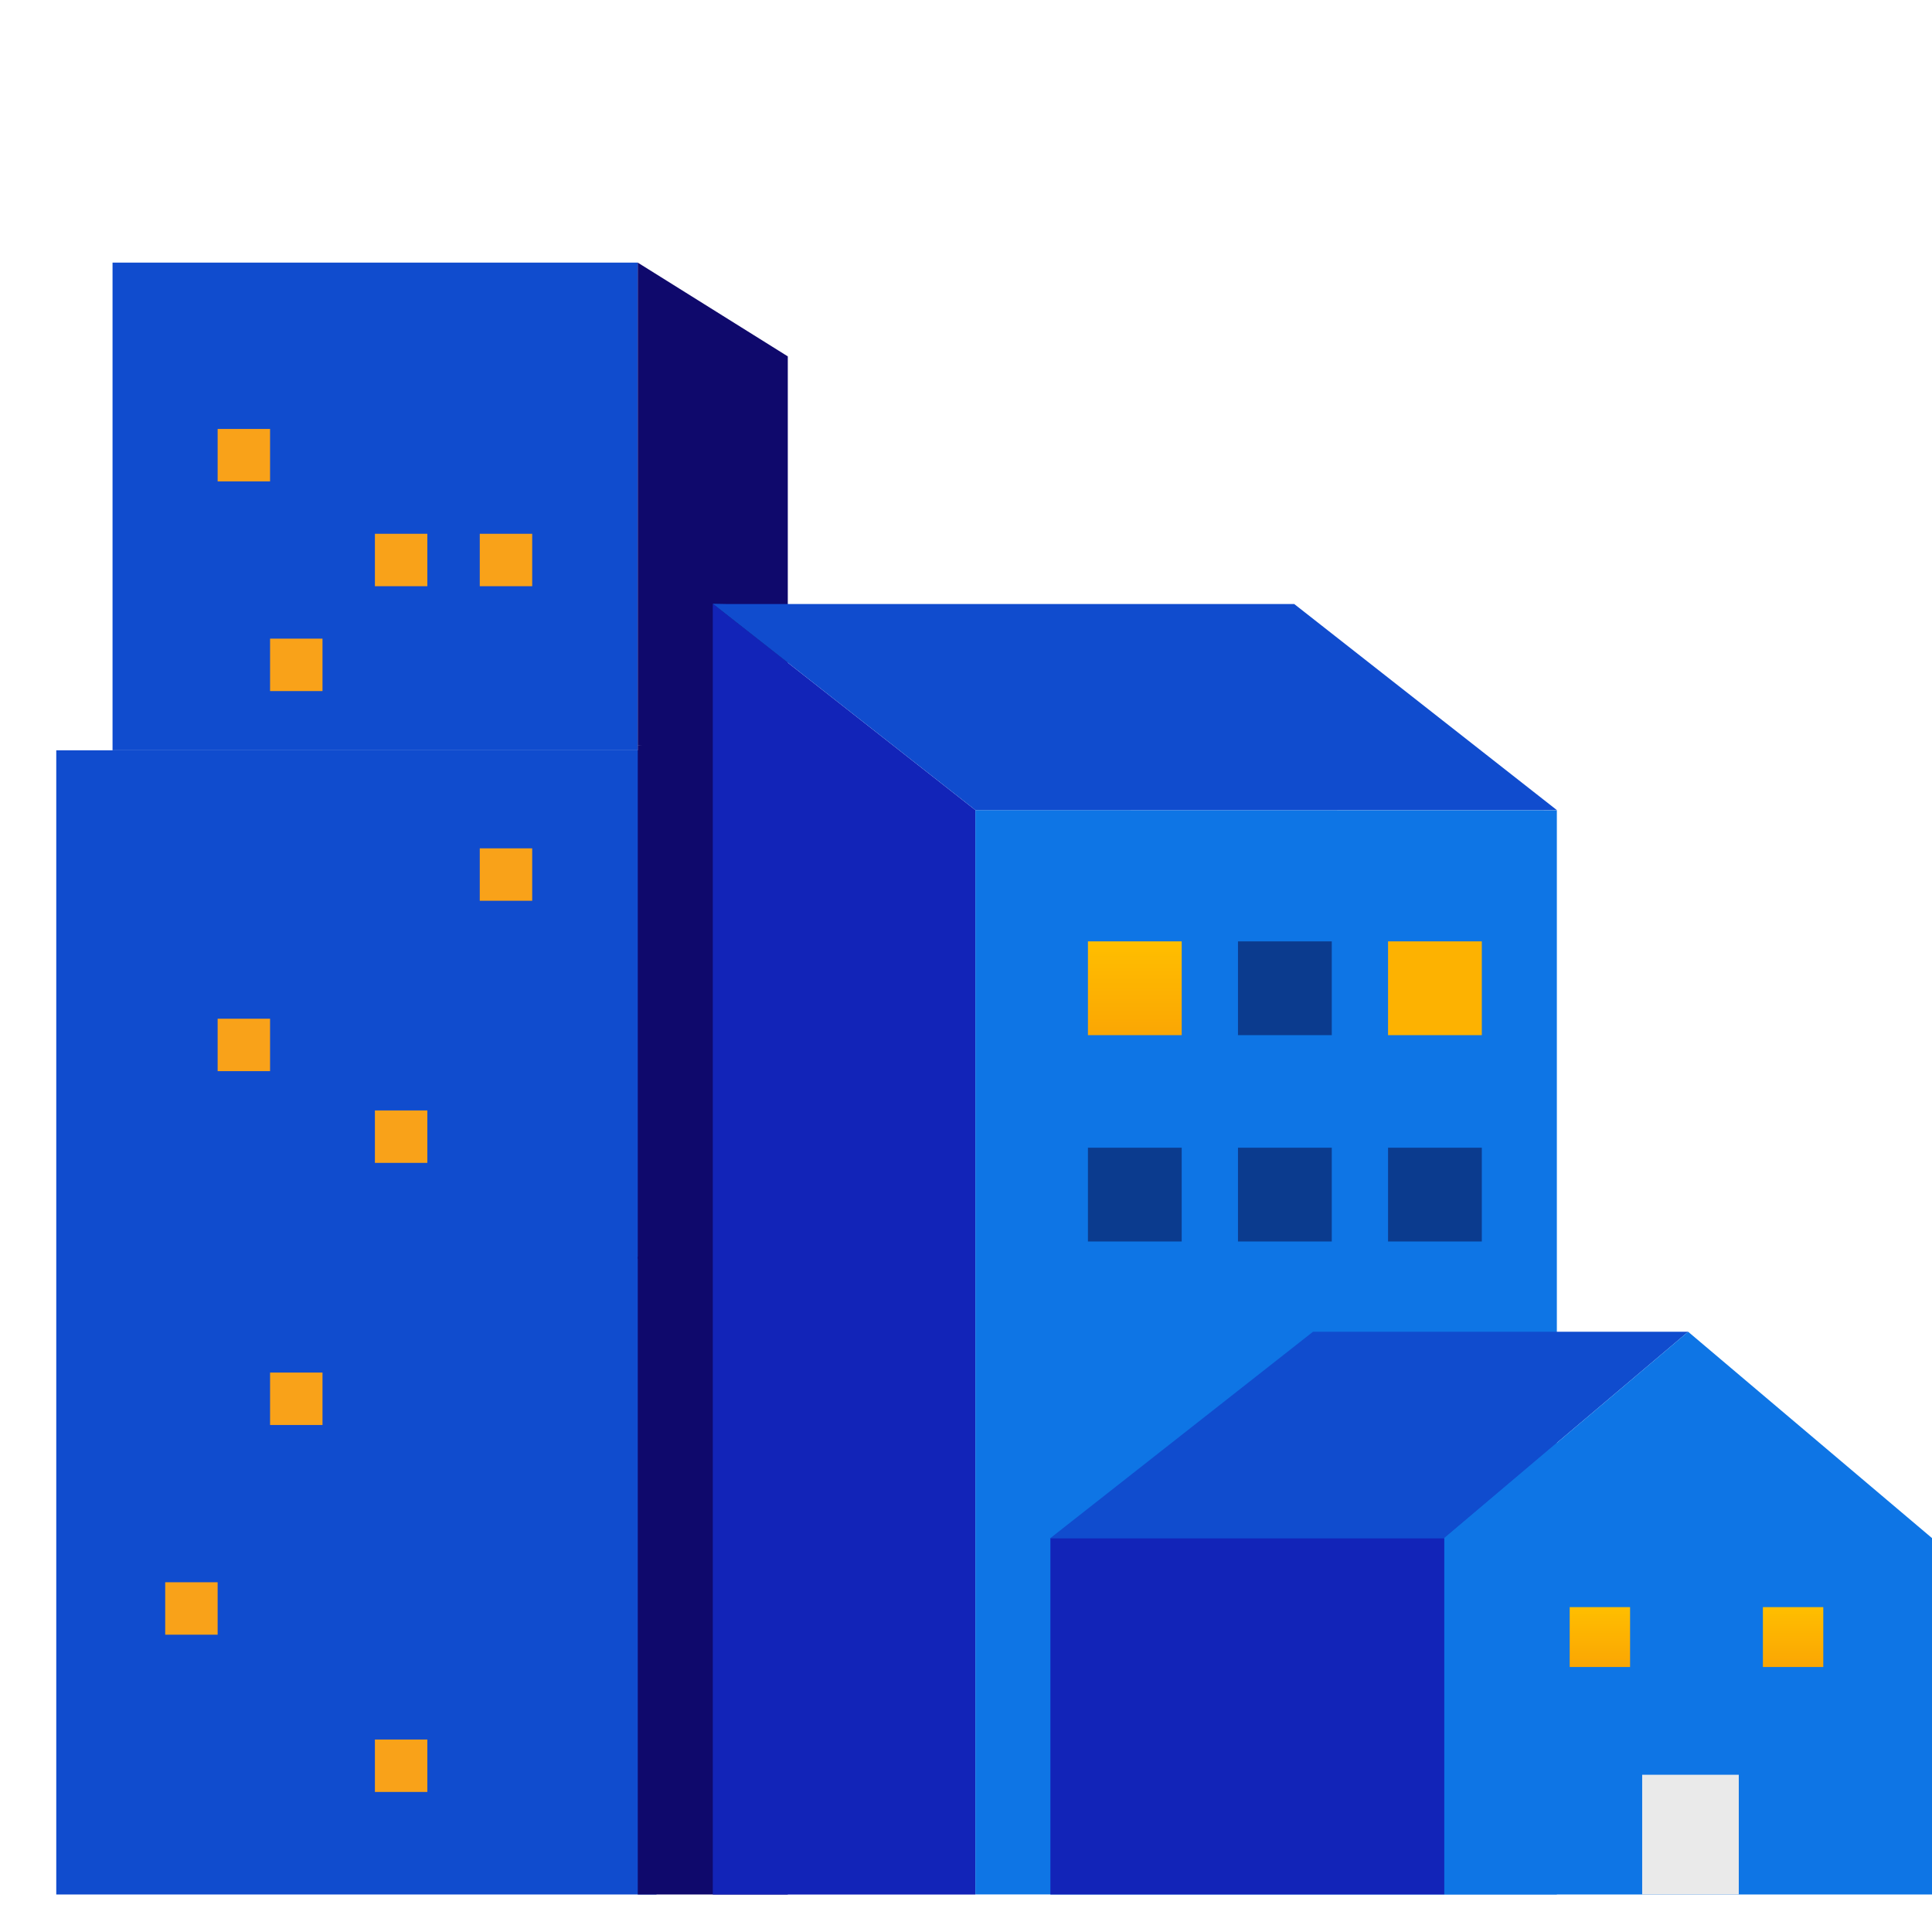 <svg width="80" height="80" viewBox="0 0 80 80" fill="none" xmlns="http://www.w3.org/2000/svg">
<rect width="24.854" height="47.379" transform="translate(2.33 31.068)" fill="#104CCE"/>
<path d="M4.66 10.874H26.408V31.068H4.66V10.874Z" fill="#104CCE"/>
<rect x="9.012" y="17.762" width="2.171" height="2.171" fill="#F9A219"/>
<rect x="19.866" y="22.103" width="2.171" height="2.171" fill="#F9A219"/>
<rect x="15.524" y="22.103" width="2.171" height="2.171" fill="#F9A219"/>
<rect x="11.183" y="26.445" width="2.171" height="2.171" fill="#F9A219"/>
<rect x="19.866" y="35.128" width="2.171" height="2.171" fill="#F9A219"/>
<rect x="9.012" y="42.183" width="2.171" height="2.171" fill="#F9A219"/>
<rect x="15.524" y="45.981" width="2.171" height="2.171" fill="#F9A219"/>
<rect x="6.841" y="65.518" width="2.171" height="2.171" fill="#F9A219"/>
<rect x="11.183" y="56.835" width="2.171" height="2.171" fill="#F9A219"/>
<rect x="15.524" y="72.03" width="2.171" height="2.171" fill="#F9A219"/>
<path d="M26.408 10.874L32.621 14.757V31.068L26.408 30.874V10.874Z" fill="#0F096C"/>
<rect x="26.408" y="30.874" width="6.214" height="21.25" fill="#0F096C"/>
<path d="M26.408 52.039H32.621V78.447H26.408V52.039Z" fill="#0F096C"/>
<path d="M29.515 25L40.388 33.544V78.449H29.515V25Z" fill="#1224B8"/>
<path d="M40.388 33.544L64.466 33.55V78.445H40.388V33.544Z" fill="#0E75E5"/>
<path d="M30.152 25.012H53.592L64.466 33.544H40.389L29.515 25L30.152 25.012Z" fill="#104CCE"/>
<path d="M45.049 38.98H48.932V42.864H45.049V38.98Z" fill="url(#paint0_linear_137_4693)"/>
<path d="M57.476 38.98H61.359V42.864H57.476V38.98Z" fill="url(#paint1_linear_137_4693)"/>
<path opacity="0.5" d="M45.049 47.524H48.932V51.408H45.049V47.524Z" fill="#080238"/>
<path opacity="0.5" d="M51.262 38.98H55.146V42.864H51.262V38.98Z" fill="#080238"/>
<path opacity="0.5" d="M51.262 47.524H55.146V51.408H51.262V47.524Z" fill="#080238"/>
<path opacity="0.5" d="M57.476 47.524H61.359V51.408H57.476V47.524Z" fill="#080238"/>
<path d="M59.806 63.689H43.495V78.447H59.806V63.689Z" fill="#1224B8"/>
<path d="M69.903 55.145H54.369L43.495 63.689H59.806L69.903 55.145Z" fill="#104CCE"/>
<path fill-rule="evenodd" clip-rule="evenodd" d="M59.806 63.689L69.903 55.145L80 63.689H59.806ZM59.806 63.689H80V78.447H59.806V63.689Z" fill="#0E75E5"/>
<path d="M75.498 66.548H72.998V69.027H75.498V66.548Z" fill="url(#paint2_linear_137_4693)"/>
<path d="M67.498 66.548H64.998V69.027H67.498V66.548Z" fill="url(#paint3_linear_137_4693)"/>
<path d="M71.999 73.489H67.999V78.446H71.999V73.489Z" fill="#EAEAEA"/>
<defs>
<linearGradient id="paint0_linear_137_4693" x1="46.99" y1="39.006" x2="46.99" y2="42.92" gradientUnits="userSpaceOnUse">
<stop stop-color="#FFBE00"/>
<stop offset="1" stop-color="#FBA603"/>
</linearGradient>
<linearGradient id="paint1_linear_137_4693" x1="59.418" y1="-414.884" x2="59.418" y2="-414.884" gradientUnits="userSpaceOnUse">
<stop stop-color="#FFBE00"/>
<stop offset="1" stop-color="#FBA603"/>
</linearGradient>
<linearGradient id="paint2_linear_137_4693" x1="74.248" y1="66.546" x2="74.248" y2="69.025" gradientUnits="userSpaceOnUse">
<stop stop-color="#FFBE00"/>
<stop offset="1" stop-color="#FBA603"/>
</linearGradient>
<linearGradient id="paint3_linear_137_4693" x1="66.248" y1="66.546" x2="66.248" y2="69.025" gradientUnits="userSpaceOnUse">
<stop stop-color="#FFBE00"/>
<stop offset="1" stop-color="#FBA603"/>
</linearGradient>
</defs>
</svg>
